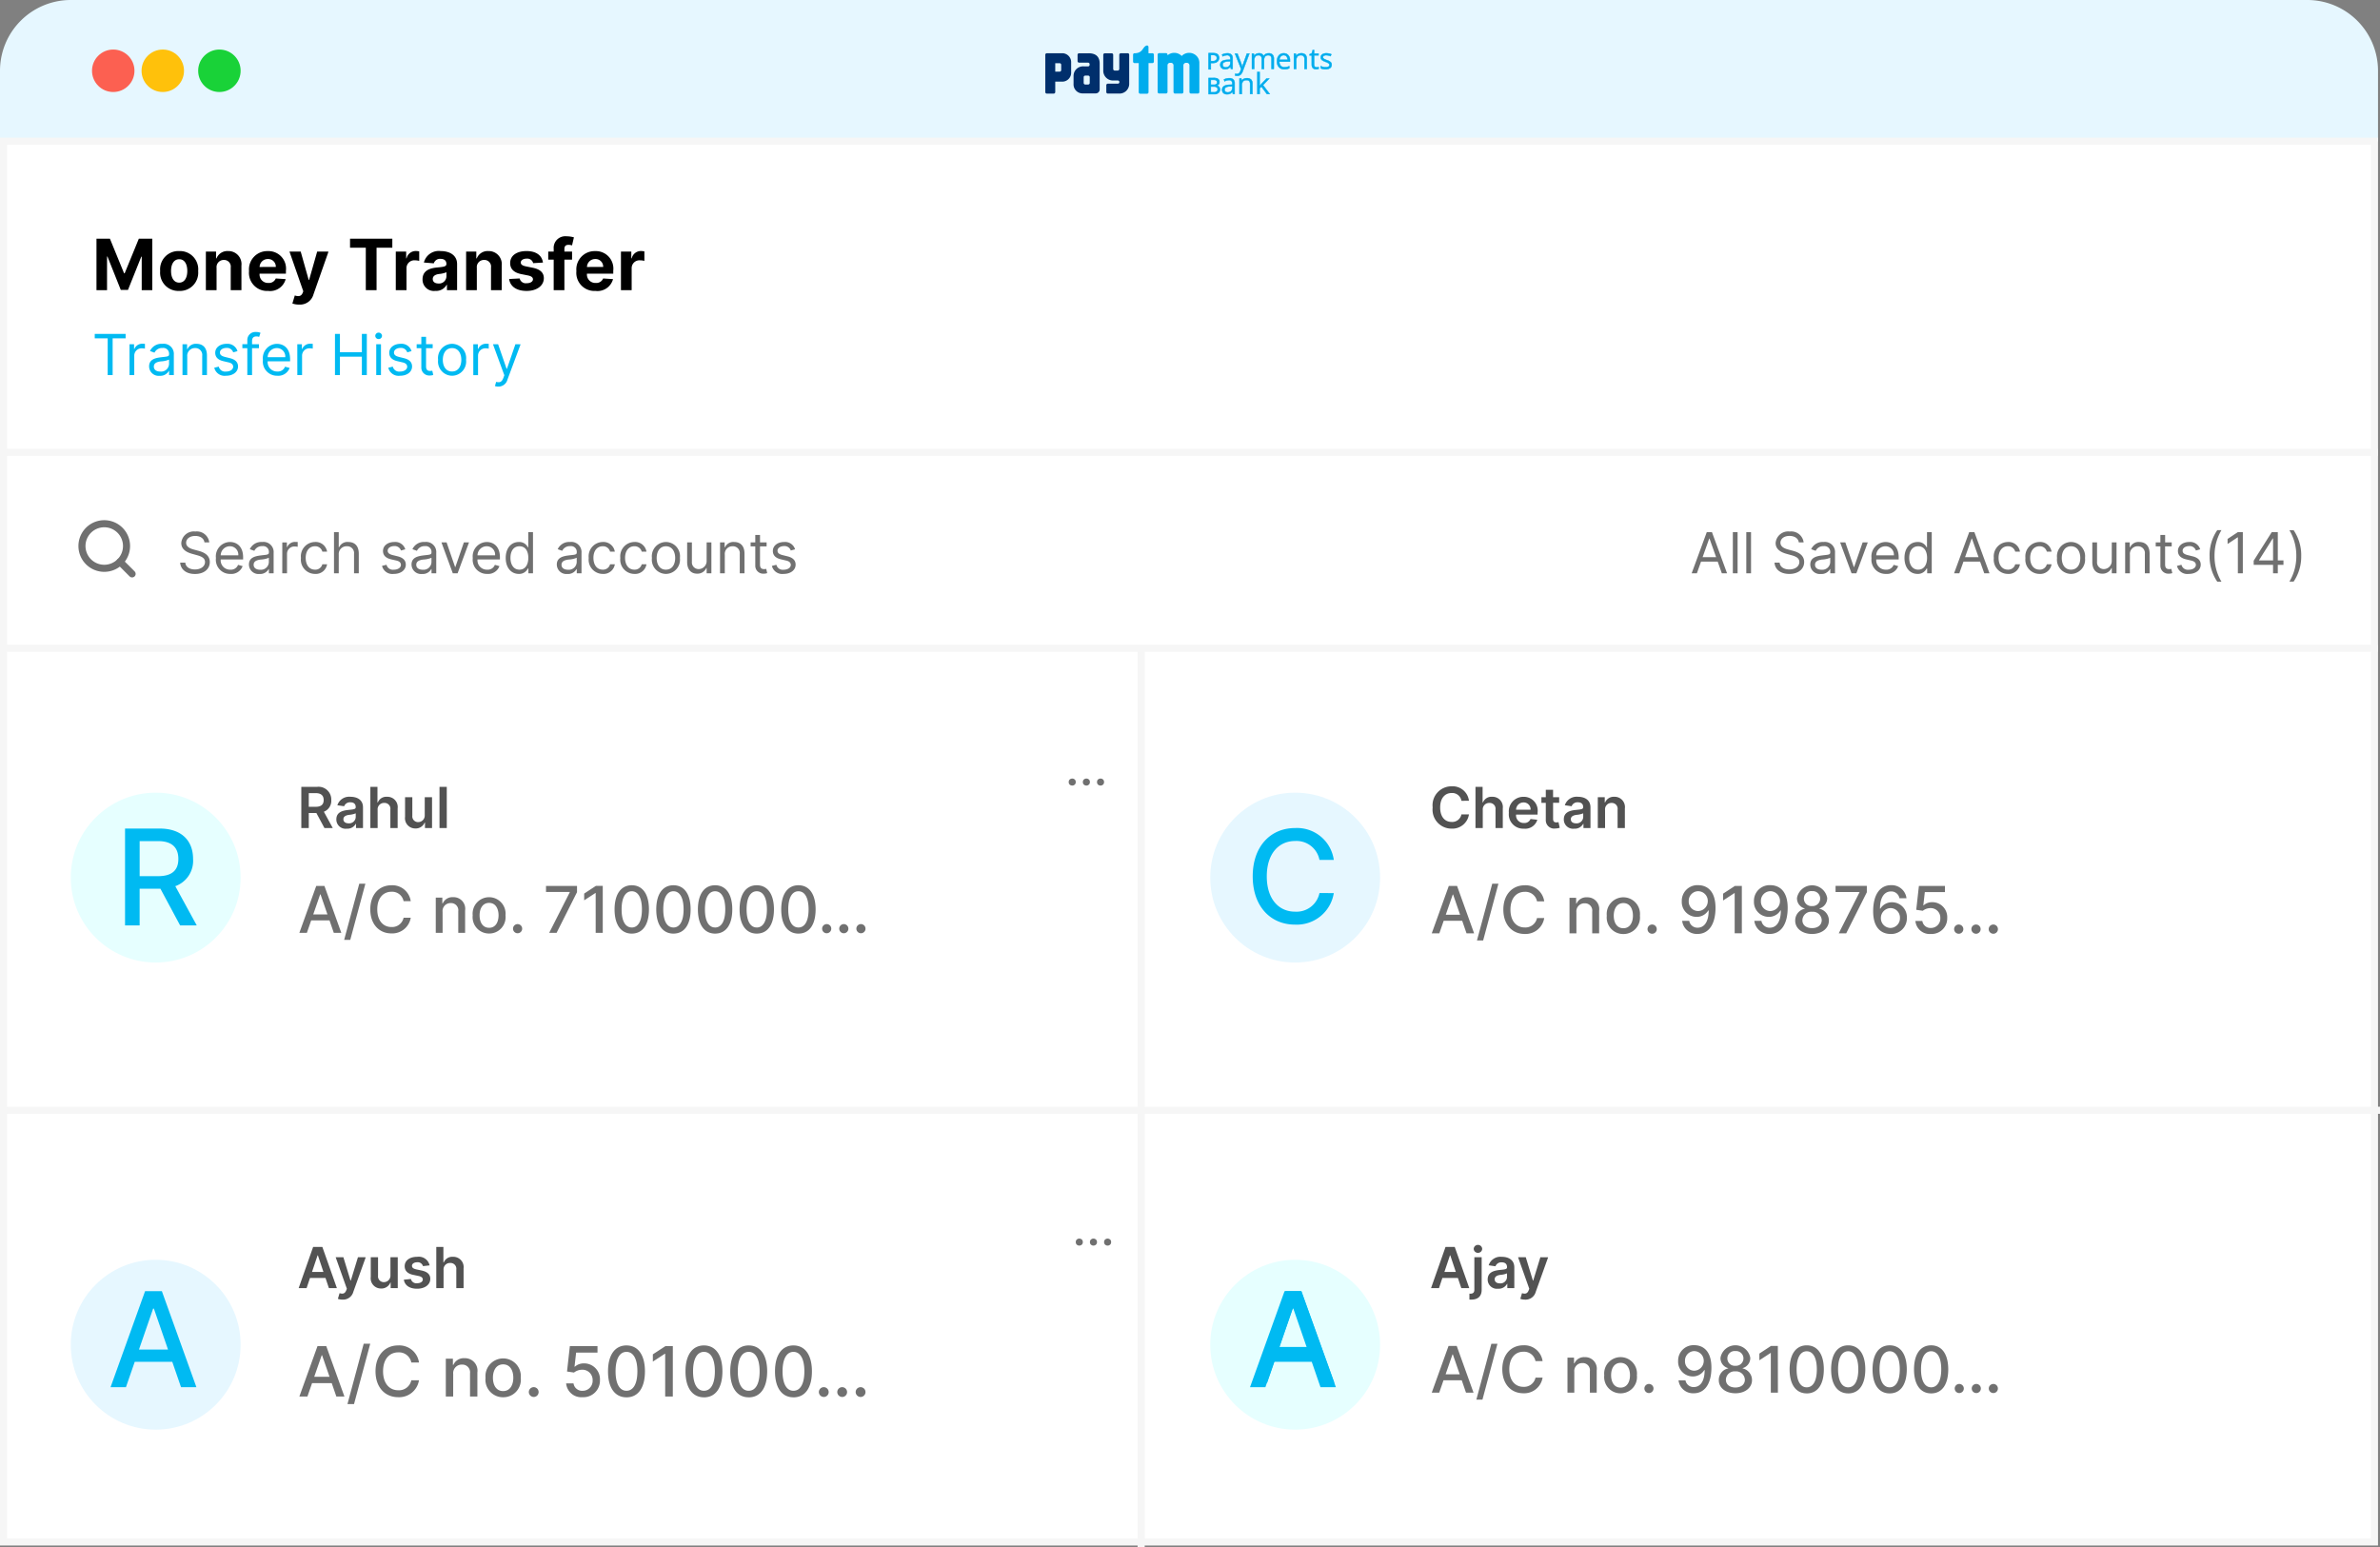 <svg xmlns="http://www.w3.org/2000/svg" width="336.28" height="218.594" viewBox="0 0 336.28 218.594">
  <rect x="0" y="0" width="336.28" height="218.594" fill="#808080" stroke="none"/>
  <g id="Money_transfer" data-name="Money transfer" transform="translate(-16 -1060)">
    <path id="Rectangle_17782" data-name="Rectangle 17782" d="M10,0H326a10,10,0,0,1,10,10V20a0,0,0,0,1,0,0H0a0,0,0,0,1,0,0V10A10,10,0,0,1,10,0Z" transform="translate(16 1060)" fill="#e6f7ff"/>
    <g id="Group_35266" data-name="Group 35266" transform="translate(28.709 1067.455)">
      <circle id="Ellipse_1511" data-name="Ellipse 1511" cx="3" cy="3" r="3" transform="translate(0.291 -0.455)" fill="#fc6051"/>
      <circle id="Ellipse_1512" data-name="Ellipse 1512" cx="3" cy="3" r="3" transform="translate(7.291 -0.455)" fill="#ffc10b"/>
      <circle id="Ellipse_1513" data-name="Ellipse 1513" cx="3" cy="3" r="3" transform="translate(15.291 -0.455)" fill="#19d238"/>
    </g>
    <g id="Group_19485" data-name="Group 19485" transform="translate(163.696 1066.425)">
      <g id="Group_19484" data-name="Group 19484">
        <path id="Path_19336" data-name="Path 19336" d="M-1419.839-4736.517a1.452,1.452,0,0,0-1.37-.971h-.013a1.444,1.444,0,0,0-1.046.445,1.446,1.446,0,0,0-1.046-.445h-.013a1.442,1.442,0,0,0-.946.351v-.111a.214.214,0,0,0-.213-.2h-.97a.215.215,0,0,0-.215.215v5.271a.214.214,0,0,0,.214.215h.971a.213.213,0,0,0,.212-.186v-3.783a.277.277,0,0,1,0-.038.351.351,0,0,1,.335-.324h.18a.366.366,0,0,1,.2.079.36.36,0,0,1,.132.284l0,3.765a.217.217,0,0,0,.215.216h.97a.215.215,0,0,0,.213-.2v-3.78a.356.356,0,0,1,.158-.3.4.4,0,0,1,.18-.061h.18a.357.357,0,0,1,.336.364l0,3.759a.215.215,0,0,0,.215.216h.97a.215.215,0,0,0,.214-.216V-4736a1.37,1.37,0,0,0-.073-.514" transform="translate(1441.541 4738.53)" fill="#00aced"/>
        <path id="Path_19337" data-name="Path 19337" d="M-1434.631-4739.9h-.555v-.9a.2.2,0,0,0-.2-.2h0a.2.2,0,0,0-.038,0c-.616.169-.492,1.021-1.615,1.095h-.109a.22.22,0,0,0-.047,0h0a.215.215,0,0,0-.168.209v.97a.215.215,0,0,0,.214.216h.586v4.114a.213.213,0,0,0,.212.213h.96a.212.212,0,0,0,.212-.212h0v-4.114h.544a.215.215,0,0,0,.214-.216h0v-.97a.215.215,0,0,0-.214-.215h0" transform="translate(1449.763 4741.001)" fill="#00aced"/>
        <path id="Path_19338" data-name="Path 19338" d="M-1448.12-4737.3h-.971a.215.215,0,0,0-.215.214v2.007a.227.227,0,0,1-.227.224h-.407a.228.228,0,0,1-.228-.227h0l0-2a.214.214,0,0,0-.214-.214h-.971a.214.214,0,0,0-.215.214h0v2.2a1.376,1.376,0,0,0,1.32,1.431,1.056,1.056,0,0,0,.111,0s.627,0,.647,0a.226.226,0,0,1,.2.224.226.226,0,0,1-.2.224.062.062,0,0,0-.016,0l-1.419,0a.215.215,0,0,0-.215.215v.971a.215.215,0,0,0,.215.214h1.587a1.376,1.376,0,0,0,1.431-1.319,1.058,1.058,0,0,0,0-.111v-4.059a.214.214,0,0,0-.214-.215" transform="translate(1459.759 4738.4)" fill="#002f6c"/>
        <path id="Path_19339" data-name="Path 19339" d="M-1476.847-4737.3h-2.121a.21.21,0,0,0-.21.21v5.273a.21.21,0,0,0,.2.216h.989a.216.216,0,0,0,.215-.215h0l0-1.475h.928a1.259,1.259,0,0,0,1.319-1.2q0-.063,0-.123v-1.37a1.262,1.262,0,0,0-1.2-1.32q-.06,0-.12,0m-.085,1.778v.6a.228.228,0,0,1-.227.228h-.615v-1.2h.615a.227.227,0,0,1,.227.228h0Z" transform="translate(1479.178 4738.401)" fill="#002f6c"/>
        <path id="Path_19340" data-name="Path 19340" d="M-1463.6-4737.28h-1.346a.208.208,0,0,0-.216.2v.378a.042.042,0,0,0,0,.006v.526a.221.221,0,0,0,.228.213h1.282a.222.222,0,0,1,.193.2v.126a.215.215,0,0,1-.188.2h-.634a1.347,1.347,0,0,0-1.447,1.349v1.129a1.271,1.271,0,0,0,1.2,1.341,1.144,1.144,0,0,0,.158,0h1.76a.554.554,0,0,0,.572-.533v-3.682c0-.894-.461-1.456-1.561-1.456m.155,4.05v.152a.173.173,0,0,1,0,.036.184.184,0,0,1-.009.031.227.227,0,0,1-.216.146h-.4a.221.221,0,0,1-.229-.213v-.831a.222.222,0,0,1,.229-.213h.4a.222.222,0,0,1,.229.214Z" transform="translate(1469.719 4738.384)" fill="#002f6c"/>
      </g>
      <path id="Path_19341" data-name="Path 19341" d="M-1399.875-4736.656a.626.626,0,0,1-.233.524,1.055,1.055,0,0,1-.666.184h-.265v.884h-.26v-2.246h.582q.842,0,.842.654m-1.163.485h.235a.888.888,0,0,0,.5-.113.414.414,0,0,0,.155-.36.388.388,0,0,0-.146-.333.762.762,0,0,0-.455-.108h-.292Z" transform="translate(1424.398 4738.405)" fill="#00aced"/>
      <path id="Path_19342" data-name="Path 19342" d="M-1401.119-4735.143h-.376v-2.361h.64c.6,0,.9.24.9.712a.687.687,0,0,1-.255.57,1.112,1.112,0,0,1-.7.2h-.207Zm-.262-.116h.147v-.883h.322a1,1,0,0,0,.63-.171.57.57,0,0,0,.211-.479c0-.4-.256-.6-.784-.6h-.525Zm.44-.991h-.292v-1.028h.349a.809.809,0,0,1,.489.121.441.441,0,0,1,.169.378.472.472,0,0,1-.18.407.927.927,0,0,1-.536.122m-.177-.114h.177a.833.833,0,0,0,.469-.1.355.355,0,0,0,.132-.313.333.333,0,0,0-.123-.287.716.716,0,0,0-.419-.1h-.235Z" transform="translate(1424.536 4738.542)" fill="#00aced"/>
      <path id="Path_19343" data-name="Path 19343" d="M-1394.34-4735.063l-.066-.31h-.016a.916.916,0,0,1-.324.276.981.981,0,0,1-.4.072.726.726,0,0,1-.506-.167.607.607,0,0,1-.184-.475q0-.658,1.053-.689l.369-.012v-.135a.55.55,0,0,0-.11-.378.454.454,0,0,0-.352-.121,1.421,1.421,0,0,0-.615.167l-.1-.252a1.645,1.645,0,0,1,.352-.137,1.568,1.568,0,0,1,.384-.049.829.829,0,0,1,.576.172.719.719,0,0,1,.188.554v1.484Zm-.744-.232a.669.669,0,0,0,.483-.169.623.623,0,0,0,.176-.472v-.2l-.329.014a1.191,1.191,0,0,0-.566.122.366.366,0,0,0-.174.336.341.341,0,0,0,.108.272.45.45,0,0,0,.3.093" transform="translate(1420.559 4738.381)" fill="#00aced"/>
      <path id="Path_19344" data-name="Path 19344" d="M-1395.217-4735.069a.763.763,0,0,1-.526-.173.638.638,0,0,1-.193-.5c0-.456.364-.7,1.081-.719l.341-.011v-.107a.525.525,0,0,0-.1-.359.424.424,0,0,0-.331-.113,1.409,1.409,0,0,0-.6.163l-.028.013-.123-.3.023-.013a1.688,1.688,0,0,1,.36-.14,1.6,1.6,0,0,1,.391-.05.85.85,0,0,1,.6.18.744.744,0,0,1,.2.574v1.512h-.3l-.06-.289a.912.912,0,0,1-.31.253.994.994,0,0,1-.415.075m.27-2.034a.483.483,0,0,1,.373.131.58.58,0,0,1,.118.4v.163l-.4.012c-.69.021-1.025.238-1.025.662a.583.583,0,0,0,.174.454.7.7,0,0,0,.488.158.96.96,0,0,0,.392-.069.9.9,0,0,0,.313-.269l.009-.011h.053l.065.309h.192v-1.454a.7.7,0,0,0-.178-.532.8.8,0,0,0-.557-.165,1.535,1.535,0,0,0-.377.048,1.611,1.611,0,0,0-.323.123l.08.2a1.447,1.447,0,0,1,.6-.155m-.2,1.763a.479.479,0,0,1-.321-.1.369.369,0,0,1-.119-.293.4.4,0,0,1,.188-.359,1.216,1.216,0,0,1,.579-.126l.36-.016v.227a.651.651,0,0,1-.184.492.7.7,0,0,1-.5.177m.63-.836-.3.014a1.166,1.166,0,0,0-.553.117.34.34,0,0,0-.16.312.313.313,0,0,0,.1.25.424.424,0,0,0,.284.085.639.639,0,0,0,.463-.161.6.6,0,0,0,.167-.451Z" transform="translate(1420.627 4738.455)" fill="#00aced"/>
      <path id="Path_19345" data-name="Path 19345" d="M-1388.834-4737.147h.353l.476,1.239a4.708,4.708,0,0,1,.194.612h.016q.025-.1.108-.346t.538-1.506h.353l-.934,2.475a1.24,1.24,0,0,1-.325.521.687.687,0,0,1-.455.153,1.388,1.388,0,0,1-.3-.033v-.264a1.209,1.209,0,0,0,.244.024.5.5,0,0,0,.484-.382l.12-.309Z" transform="translate(1415.63 4738.292)" fill="#00aced"/>
      <path id="Path_19346" data-name="Path 19346" d="M-1388.612-4734.04a1.391,1.391,0,0,1-.3-.035l-.022,0v-.322l.036.007a1.107,1.107,0,0,0,.237.023.474.474,0,0,0,.457-.363l.116-.3-.888-2.215h.416l.483,1.258c.084.23.144.411.177.539.02-.067.049-.157.087-.27.054-.164.236-.67.538-1.507l.007-.02h.415l-.014.038-.934,2.477a1.265,1.265,0,0,1-.333.532.718.718,0,0,1-.473.16m-.269-.084a1.5,1.5,0,0,0,.269.028.667.667,0,0,0,.436-.147,1.218,1.218,0,0,0,.317-.509l.919-2.437h-.291c-.3.826-.478,1.327-.532,1.487s-.09.278-.107.344l-.006.021h-.062l0-.022a4.689,4.689,0,0,0-.193-.609l-.469-1.221h-.291l.865,2.157-.125.32a.531.531,0,0,1-.51.4,1.319,1.319,0,0,1-.215-.018Z" transform="translate(1415.733 4738.361)" fill="#00aced"/>
      <path id="Path_19347" data-name="Path 19347" d="M-1378-4735.074v-1.413a.584.584,0,0,0-.111-.39.428.428,0,0,0-.345-.13.556.556,0,0,0-.454.176.836.836,0,0,0-.146.544v1.213h-.33v-1.413a.589.589,0,0,0-.111-.39.432.432,0,0,0-.347-.13.535.535,0,0,0-.453.186,1,1,0,0,0-.144.608v1.14h-.329v-2.174h.267l.054.3h.015a.649.649,0,0,1,.264-.248.813.813,0,0,1,.379-.09.645.645,0,0,1,.667.37h.015a.694.694,0,0,1,.282-.27.868.868,0,0,1,.421-.1.736.736,0,0,1,.552.19.846.846,0,0,1,.184.605v1.419Z" transform="translate(1409.958 4738.391)" fill="#00aced"/>
      <path id="Path_19348" data-name="Path 19348" d="M-1377.709-4735.117h-.387v-1.442a.557.557,0,0,0-.1-.371.4.4,0,0,0-.323-.12.527.527,0,0,0-.432.167.809.809,0,0,0-.14.524v1.243h-.387v-1.442a.564.564,0,0,0-.1-.372.407.407,0,0,0-.326-.12.51.51,0,0,0-.43.175.977.977,0,0,0-.138.589v1.169h-.386v-2.231h.32l.048.269a.68.68,0,0,1,.247-.216.832.832,0,0,1,.393-.093.683.683,0,0,1,.677.352.729.729,0,0,1,.275-.249.893.893,0,0,1,.434-.1.762.762,0,0,1,.572.2.879.879,0,0,1,.192.626Zm-.33-.058h.271v-1.388a.826.826,0,0,0-.175-.586.716.716,0,0,0-.531-.18.85.85,0,0,0-.407.1.666.666,0,0,0-.27.259l-.008.015h-.052l-.007-.018a.614.614,0,0,0-.639-.351.775.775,0,0,0-.366.085.622.622,0,0,0-.252.237l-.008.014h-.056l-.053-.3h-.215v2.116h.271v-1.111a1.038,1.038,0,0,1,.149-.625.57.57,0,0,1,.476-.2.457.457,0,0,1,.369.141.617.617,0,0,1,.118.408v1.386h.271v-1.186a.869.869,0,0,1,.154-.562.59.59,0,0,1,.476-.187.46.46,0,0,1,.367.141.614.614,0,0,1,.118.408Z" transform="translate(1410.026 4738.462)" fill="#00aced"/>
      <path id="Path_19349" data-name="Path 19349" d="M-1367.79-4735.028a1,1,0,0,1-.76-.294,1.139,1.139,0,0,1-.278-.815,1.258,1.258,0,0,1,.259-.835.856.856,0,0,1,.7-.309.818.818,0,0,1,.647.269,1.029,1.029,0,0,1,.238.708v.208h-1.5a.859.859,0,0,0,.193.581.672.672,0,0,0,.517.2,1.768,1.768,0,0,0,.694-.146v.293a1.816,1.816,0,0,1-.33.109,1.9,1.9,0,0,1-.376.033m-.09-1.979a.535.535,0,0,0-.417.171.787.787,0,0,0-.183.472h1.136a.728.728,0,0,0-.14-.478.488.488,0,0,0-.4-.165" transform="translate(1401.559 4738.386)" fill="#00aced"/>
      <path id="Path_19350" data-name="Path 19350" d="M-1367.862-4735.07a1.03,1.03,0,0,1-.78-.3,1.169,1.169,0,0,1-.288-.835,1.3,1.3,0,0,1,.266-.854.892.892,0,0,1,.718-.32.852.852,0,0,1,.667.278,1.06,1.06,0,0,1,.245.729v.237h-1.5a.81.81,0,0,0,.185.532.639.639,0,0,0,.495.189,1.721,1.721,0,0,0,.683-.144l.04-.017v.355l-.017.008a1.805,1.805,0,0,1-.336.109,1.929,1.929,0,0,1-.382.034m-.085-2.254a.837.837,0,0,0-.673.3,1.234,1.234,0,0,0-.252.817,1.111,1.111,0,0,0,.271.795.975.975,0,0,0,.739.284,1.818,1.818,0,0,0,.371-.032,1.659,1.659,0,0,0,.307-.1v-.231a1.76,1.76,0,0,1-.666.133.7.7,0,0,1-.538-.208.893.893,0,0,1-.2-.6v-.029h1.5v-.18a1.008,1.008,0,0,0-.231-.69.793.793,0,0,0-.625-.259m.56.918h-1.2l0-.03a.812.812,0,0,1,.191-.489.569.569,0,0,1,.44-.18.522.522,0,0,1,.419.176.754.754,0,0,1,.146.5Zm-1.134-.057h1.076a.682.682,0,0,0-.132-.43.461.461,0,0,0-.375-.156.511.511,0,0,0-.4.162.743.743,0,0,0-.173.424" transform="translate(1401.632 4738.455)" fill="#00aced"/>
      <path id="Path_19351" data-name="Path 19351" d="M-1359.25-4735.073v-1.405a.567.567,0,0,0-.12-.4.5.5,0,0,0-.38-.132.627.627,0,0,0-.5.186.931.931,0,0,0-.16.608v1.14h-.329v-2.174h.268l.054.3h.016a.658.658,0,0,1,.283-.248.892.892,0,0,1,.407-.089.829.829,0,0,1,.59.188.81.81,0,0,1,.2.607v1.419Z" transform="translate(1395.868 4738.39)" fill="#00aced"/>
      <path id="Path_19352" data-name="Path 19352" d="M-1358.958-4735.113h-.387v-1.435a.543.543,0,0,0-.114-.377.471.471,0,0,0-.357-.122.6.6,0,0,0-.478.174.91.91,0,0,0-.151.59v1.17h-.387v-2.232h.32l.048.271a.706.706,0,0,1,.268-.218.962.962,0,0,1,.419-.092.863.863,0,0,1,.611.2.835.835,0,0,1,.208.627Zm-.329-.058h.272v-1.389a.78.78,0,0,0-.19-.585.8.8,0,0,0-.571-.183.924.924,0,0,0-.394.085.655.655,0,0,0-.271.239l-.009.014h-.056l-.053-.3h-.215v2.116h.272v-1.112a.961.961,0,0,1,.165-.627.657.657,0,0,1,.522-.194.521.521,0,0,1,.4.14.593.593,0,0,1,.129.416Z" transform="translate(1395.934 4738.459)" fill="#00aced"/>
      <path id="Path_19353" data-name="Path 19353" d="M-1352.311-4736.4a1.145,1.145,0,0,0,.169-.012c.044-.007.087-.016.129-.026v.251a.6.6,0,0,1-.159.043,1.259,1.259,0,0,1-.187.018c-.421,0-.631-.223-.631-.665v-1.293h-.312v-.158l.312-.138.138-.463h.192v.5h.63v.256h-.63v1.28a.437.437,0,0,0,.093.3.324.324,0,0,0,.256.1" transform="translate(1390.636 4739.484)" fill="#00aced"/>
      <path id="Path_19354" data-name="Path 19354" d="M-1352.425-4736.168c-.438,0-.659-.233-.659-.693v-1.265h-.311v-.207l.316-.14.14-.471h.241v.5h.631v.313h-.631v1.251a.413.413,0,0,0,.086.282.3.3,0,0,0,.235.1.97.97,0,0,0,.164-.014.9.9,0,0,0,.125-.026l.037-.009v.308l-.016.008a.657.657,0,0,1-.166.046,1.263,1.263,0,0,1-.192.017m-.913-2.016h.311v1.323c0,.428.2.635.6.635a1.146,1.146,0,0,0,.183-.016.729.729,0,0,0,.134-.033v-.2l-.1.018a1.131,1.131,0,0,1-.173.013.352.352,0,0,1-.277-.114.467.467,0,0,1-.1-.32v-1.309h.631v-.2h-.631v-.5h-.14l-.136.456-.307.135Z" transform="translate(1390.703 4739.554)" fill="#00aced"/>
      <path id="Path_19355" data-name="Path 19355" d="M-1346.422-4735.663a.541.541,0,0,1-.226.467,1.054,1.054,0,0,1-.635.166,1.386,1.386,0,0,1-.674-.137v-.306a1.683,1.683,0,0,0,.336.125,1.407,1.407,0,0,0,.346.045.791.791,0,0,0,.4-.082.274.274,0,0,0,.14-.252.273.273,0,0,0-.11-.217,1.744,1.744,0,0,0-.429-.213,2.286,2.286,0,0,1-.431-.2.581.581,0,0,1-.19-.192.488.488,0,0,1-.063-.256.491.491,0,0,1,.216-.419,1.015,1.015,0,0,1,.594-.153,1.741,1.741,0,0,1,.686.143l-.116.268a1.606,1.606,0,0,0-.594-.135.676.676,0,0,0-.353.074.227.227,0,0,0-.119.2.245.245,0,0,0,.045.149.439.439,0,0,0,.144.117,3.147,3.147,0,0,0,.381.161,1.44,1.44,0,0,1,.523.285.5.5,0,0,1,.135.358" transform="translate(1386.882 4738.387)" fill="#00aced"/>
      <path id="Path_19356" data-name="Path 19356" d="M-1347.351-4735.066a1.412,1.412,0,0,1-.688-.141l-.015-.009v-.369l.043.021a1.6,1.6,0,0,0,.33.123,1.37,1.37,0,0,0,.339.045.757.757,0,0,0,.381-.078.245.245,0,0,0,.125-.227.239.239,0,0,0-.1-.194,1.624,1.624,0,0,0-.42-.209,2.318,2.318,0,0,1-.437-.2.616.616,0,0,1-.2-.2.52.52,0,0,1-.066-.271.516.516,0,0,1,.228-.442,1.043,1.043,0,0,1,.609-.159,1.761,1.761,0,0,1,.7.145l.027.012-.14.319-.026-.011a1.556,1.556,0,0,0-.582-.132.646.646,0,0,0-.337.07.2.2,0,0,0-.105.177.227.227,0,0,0,.038.133.441.441,0,0,0,.135.108,3.334,3.334,0,0,0,.377.16,1.437,1.437,0,0,1,.534.29.532.532,0,0,1,.143.38.575.575,0,0,1-.238.491,1.1,1.1,0,0,1-.652.17m-.645-.183a1.386,1.386,0,0,0,.645.126,1.044,1.044,0,0,0,.618-.161.514.514,0,0,0,.215-.445.472.472,0,0,0-.129-.339,1.377,1.377,0,0,0-.511-.276,3.339,3.339,0,0,1-.385-.164.464.464,0,0,1-.152-.125.271.271,0,0,1-.05-.166.257.257,0,0,1,.133-.228.71.71,0,0,1,.367-.076,1.562,1.562,0,0,1,.578.126l.094-.215a1.7,1.7,0,0,0-.648-.129.983.983,0,0,0-.576.148.456.456,0,0,0-.2.4.474.474,0,0,0,.058.242.567.567,0,0,0,.181.182,2.376,2.376,0,0,0,.426.2,1.7,1.7,0,0,1,.438.217.3.3,0,0,1,.12.24.3.3,0,0,1-.152.275.828.828,0,0,1-.412.087,1.44,1.44,0,0,1-.354-.046,1.712,1.712,0,0,1-.3-.107Z" transform="translate(1386.949 4738.452)" fill="#00aced"/>
      <path id="Path_19357" data-name="Path 19357" d="M-1401.3-4725.49h.633a1.193,1.193,0,0,1,.647.134.471.471,0,0,1,.2.422.487.487,0,0,1-.111.33.535.535,0,0,1-.324.168v.015q.511.089.511.539a.576.576,0,0,1-.2.469.861.861,0,0,1-.569.169h-.783Zm.26.961h.43a.7.7,0,0,0,.4-.086.337.337,0,0,0,.121-.293.3.3,0,0,0-.135-.272.847.847,0,0,0-.429-.083h-.384Zm0,.223v.838h.469a.667.667,0,0,0,.409-.1.387.387,0,0,0,.138-.33.35.35,0,0,0-.14-.307.748.748,0,0,0-.429-.1Z" transform="translate(1424.398 4730.094)" fill="#00aced"/>
      <path id="Path_19358" data-name="Path 19358" d="M-1400.652-4723.32h-.839v-2.358h.691a1.231,1.231,0,0,1,.678.143.53.53,0,0,1,.226.471.552.552,0,0,1-.125.367.52.52,0,0,1-.185.134.546.546,0,0,1,.385.549.637.637,0,0,1-.225.515.925.925,0,0,1-.605.182m-.725-.115h.725a.814.814,0,0,0,.532-.155.522.522,0,0,0,.183-.426c0-.27-.152-.427-.463-.479l-.049-.007v-.112l.047-.009a.486.486,0,0,0,.292-.15.43.43,0,0,0,.1-.292.413.413,0,0,0-.174-.374,1.142,1.142,0,0,0-.615-.124h-.576Zm.672-.107h-.526v-.954h.5a.793.793,0,0,1,.461.107.406.406,0,0,1,.165.355.445.445,0,0,1-.16.375.725.725,0,0,1-.443.116m-.411-.115h.411a.611.611,0,0,0,.374-.093.333.333,0,0,0,.115-.284.292.292,0,0,0-.116-.26.713.713,0,0,0-.395-.089h-.389Zm.372-.945h-.487v-.85h.442a.885.885,0,0,1,.459.091.351.351,0,0,1,.163.322.39.39,0,0,1-.146.34.735.735,0,0,1-.431.1m-.372-.116h.372a.643.643,0,0,0,.364-.076.277.277,0,0,0,.1-.245.242.242,0,0,0-.108-.225.8.8,0,0,0-.4-.075h-.327Z" transform="translate(1424.534 4730.227)" fill="#00aced"/>
      <path id="Path_19359" data-name="Path 19359" d="M-1393.428-4723.187l-.066-.312h-.017a.922.922,0,0,1-.328.278.983.983,0,0,1-.408.074.732.732,0,0,1-.512-.169.612.612,0,0,1-.186-.48q0-.665,1.064-.7l.373-.012v-.137a.558.558,0,0,0-.111-.382.46.46,0,0,0-.356-.123,1.447,1.447,0,0,0-.621.168l-.1-.254a1.6,1.6,0,0,1,.356-.139,1.581,1.581,0,0,1,.389-.049.827.827,0,0,1,.581.174.729.729,0,0,1,.19.559v1.5Zm-.752-.235a.679.679,0,0,0,.488-.17.63.63,0,0,0,.178-.478v-.2l-.333.015a1.209,1.209,0,0,0-.572.123.37.37,0,0,0-.175.34.343.343,0,0,0,.109.274.45.45,0,0,0,.306.095" transform="translate(1419.929 4730.043)" fill="#00aced"/>
      <path id="Path_19360" data-name="Path 19360" d="M-1394.313-4723.182a.768.768,0,0,1-.531-.177.643.643,0,0,1-.195-.5c0-.459.367-.7,1.093-.726l.344-.011v-.108a.54.54,0,0,0-.1-.363.433.433,0,0,0-.334-.113,1.432,1.432,0,0,0-.609.166l-.028.013-.123-.307.022-.013a1.612,1.612,0,0,1,.363-.14,1.584,1.584,0,0,1,.4-.051.863.863,0,0,1,.6.182.753.753,0,0,1,.2.579v1.529h-.3l-.062-.292a.926.926,0,0,1-.313.256,1.054,1.054,0,0,1-.42.076m.273-2.057a.484.484,0,0,1,.376.134.583.583,0,0,1,.12.4v.164l-.4.013c-.7.021-1.037.239-1.037.668a.585.585,0,0,0,.176.457.707.707,0,0,0,.493.16.973.973,0,0,0,.4-.07.887.887,0,0,0,.317-.271l.009-.011h.053l.067.313h.194v-1.471a.7.7,0,0,0-.18-.538.819.819,0,0,0-.563-.167,1.477,1.477,0,0,0-.381.05,1.526,1.526,0,0,0-.326.124l.081.2a1.458,1.458,0,0,1,.607-.157m-.207,1.781a.485.485,0,0,1-.325-.1.371.371,0,0,1-.118-.3.4.4,0,0,1,.188-.364,1.233,1.233,0,0,1,.587-.127l.362-.016v.229a.659.659,0,0,1-.186.5.7.7,0,0,1-.508.179m.637-.845-.3.013a1.192,1.192,0,0,0-.559.12.341.341,0,0,0-.162.315.315.315,0,0,0,.1.252.425.425,0,0,0,.287.088.651.651,0,0,0,.468-.162.609.609,0,0,0,.168-.456Z" transform="translate(1419.996 4730.107)" fill="#00aced"/>
      <path id="Path_19361" data-name="Path 19361" d="M-1385.186-4723.2v-1.421a.572.572,0,0,0-.122-.4.493.493,0,0,0-.383-.132.632.632,0,0,0-.505.186.943.943,0,0,0-.16.616v1.152h-.334v-2.2h.271l.054.3h.016a.672.672,0,0,1,.286-.251.927.927,0,0,1,.411-.089.835.835,0,0,1,.6.191.82.82,0,0,1,.2.613v1.433Z" transform="translate(1414.122 4730.054)" fill="#00aced"/>
      <path id="Path_19362" data-name="Path 19362" d="M-1384.893-4723.233h-.39v-1.449a.55.55,0,0,0-.114-.383.478.478,0,0,0-.362-.123.609.609,0,0,0-.484.177.924.924,0,0,0-.153.6v1.181h-.391v-2.254h.324l.049.274a.72.72,0,0,1,.271-.222.963.963,0,0,1,.424-.092.866.866,0,0,1,.618.2.848.848,0,0,1,.209.633Zm-.332-.058h.275v-1.4a.789.789,0,0,0-.191-.591.8.8,0,0,0-.578-.184.892.892,0,0,0-.4.086.642.642,0,0,0-.275.241l-.009.014h-.056l-.054-.3h-.218v2.14h.275v-1.124a.973.973,0,0,1,.167-.634.658.658,0,0,1,.527-.2.525.525,0,0,1,.4.142.6.6,0,0,1,.13.42Z" transform="translate(1414.191 4730.119)" fill="#00aced"/>
      <path id="Path_19363" data-name="Path 19363" d="M-1377.863-4726.4a3.838,3.838,0,0,1,.263-.32l.709-.751h.4l-.891.936.953,1.261h-.4l-.775-1.038-.251.215v.823h-.328v-3.119h.328v1.653c0,.074-.005.188-.015.34Z" transform="translate(1408.145 4732.136)" fill="#00aced"/>
      <path id="Path_19364" data-name="Path 19364" d="M-1376.445-4725.322h-.475l-.766-1.024-.217.188v.837h-.386v-3.177h.386v1.684c0,.061,0,.151-.011.268.056-.074.13-.163.224-.268l.719-.761h.474l-.919.967Zm-.446-.057h.33l-.931-1.234.859-.906h-.316l-.7.743c-.115.13-.2.238-.26.317l-.009.013h-.062l0-.031c.011-.151.016-.265.016-.338v-1.625h-.271v3.061h.274v-.806l.284-.246Z" transform="translate(1408.213 4732.207)" fill="#00aced"/>
    </g>
    <g id="Path_41925" data-name="Path 41925" transform="translate(16 1079.444)" fill="#fff">
      <path d="M 335.5 198.428 L 0.5 198.428 L 0.5 0.5 L 335.5 0.5 L 335.5 198.428 Z" stroke="none"/>
      <path d="M 1 1 L 1 197.928 L 335 197.928 L 335 1 L 1 1 M 0 0 L 336 0 L 336 198.928 L 0 198.928 L 0 0 Z" stroke="none" fill="#f6f6f6"/>
    </g>
    <path id="Path_41976" data-name="Path 41976" d="M.632-7.273V0H2.124V-4.751h.06L4.066-.036H5.082l1.882-4.7h.06V0H8.516V-7.273h-1.9l-2,4.886H4.531l-2-4.886ZM12.316.107A2.58,2.58,0,0,0,15-2.706a2.58,2.58,0,0,0-2.685-2.82,2.58,2.58,0,0,0-2.685,2.82A2.58,2.58,0,0,0,12.316.107Zm.007-1.172c-.763,0-1.154-.7-1.154-1.651s.391-1.655,1.154-1.655,1.14.7,1.14,1.655S13.072-1.065,12.323-1.065ZM17.6-3.153a1.006,1.006,0,0,1,1.033-1.115A.936.936,0,0,1,19.6-3.2V0h1.513V-3.473a1.84,1.84,0,0,0-1.882-2.053,1.648,1.648,0,0,0-1.641,1.033H17.53v-.962H16.088V0H17.6ZM24.892.107a2.273,2.273,0,0,0,2.472-1.669l-1.4-.092a1.027,1.027,0,0,1-1.048.632,1.186,1.186,0,0,1-1.236-1.314v0H27.4v-.415a2.476,2.476,0,0,0-2.564-2.77A2.583,2.583,0,0,0,22.186-2.7,2.556,2.556,0,0,0,24.892.107ZM23.681-3.278A1.152,1.152,0,0,1,24.856-4.4a1.075,1.075,0,0,1,1.115,1.119Zm5.583,5.312A1.964,1.964,0,0,0,31.295.589l2.12-6.037-1.6-.007-1.14,4.006h-.057L29.487-5.455H27.9L29.853.156l-.089.231c-.213.494-.579.529-1.112.362l-.341,1.133A2.7,2.7,0,0,0,29.264,2.035ZM36.459-6h2.227V0h1.52V-6h2.227V-7.273H36.459Zm6.464,6h1.513V-3.086a1.1,1.1,0,0,1,1.158-1.133,2.544,2.544,0,0,1,.639.082V-5.479a2.271,2.271,0,0,0-.476-.053,1.325,1.325,0,0,0-1.31,1.03H44.39v-.952H42.923Zm5.59.1a1.675,1.675,0,0,0,1.594-.859h.043V0h1.435V-3.679c0-1.3-1.1-1.847-2.315-1.847a2.172,2.172,0,0,0-2.376,1.619l1.4.114a.913.913,0,0,1,.969-.629c.515,0,.81.259.81.707v.021c0,.352-.373.4-1.321.49-1.08.1-2.049.462-2.049,1.68A1.6,1.6,0,0,0,48.513.1Zm.433-1.044c-.465,0-.8-.217-.8-.632s.352-.636.884-.71a3.638,3.638,0,0,0,1.051-.245v.579A1.047,1.047,0,0,1,48.946-.941Zm5.427-2.212a1.006,1.006,0,0,1,1.033-1.115A.936.936,0,0,1,56.376-3.2V0h1.513V-3.473a1.84,1.84,0,0,0-1.882-2.053,1.648,1.648,0,0,0-1.641,1.033H54.3v-.962H52.86V0h1.513ZM63.717-3.9c-.135-1-.945-1.626-2.322-1.626-1.4,0-2.315.646-2.312,1.7,0,.817.511,1.346,1.577,1.559l.945.188c.476.1.692.27.7.543-.007.323-.359.554-.888.554a.887.887,0,0,1-.991-.675l-1.488.078C59.079-.536,59.967.107,61.412.107c1.413,0,2.425-.721,2.429-1.8,0-.788-.518-1.261-1.577-1.477l-.987-.2c-.508-.11-.7-.284-.692-.547,0-.327.366-.54.835-.54a.852.852,0,0,1,.913.639Zm4.113-1.555H66.746V-5.82c0-.369.149-.586.593-.586a1.679,1.679,0,0,1,.487.078l.266-1.136a3.984,3.984,0,0,0-1.069-.149,1.638,1.638,0,0,0-1.79,1.765v.394h-.771v1.136h.771V0h1.513V-4.318h1.083ZM71.147.107a2.273,2.273,0,0,0,2.472-1.669l-1.4-.092a1.027,1.027,0,0,1-1.048.632,1.186,1.186,0,0,1-1.236-1.314v0H73.65v-.415a2.476,2.476,0,0,0-2.564-2.77A2.583,2.583,0,0,0,68.441-2.7,2.556,2.556,0,0,0,71.147.107ZM69.936-3.278A1.152,1.152,0,0,1,71.111-4.4a1.075,1.075,0,0,1,1.115,1.119ZM74.737,0H76.25V-3.086a1.1,1.1,0,0,1,1.158-1.133,2.544,2.544,0,0,1,.639.082V-5.479a2.27,2.27,0,0,0-.476-.053,1.325,1.325,0,0,0-1.31,1.03H76.2v-.952H74.737Z" transform="translate(29 1101)"/>
    <path id="Path_41975" data-name="Path 41975" d="M.386-5.193h1.83V0h.7V-5.193H4.75v-.625H.386ZM5.3,0h.67V-2.761a1.032,1.032,0,0,1,1.1-1.023,2.05,2.05,0,0,1,.409.045V-4.42c-.077-.006-.253-.011-.352-.011A1.187,1.187,0,0,0,5.989-3.7H5.943v-.659H5.3ZM9.557.1a1.371,1.371,0,0,0,1.3-.693h.034V0h.67V-2.875A1.434,1.434,0,0,0,9.943-4.42,1.772,1.772,0,0,0,8.193-3.4l.636.227A1.179,1.179,0,0,1,9.966-3.83a.811.811,0,0,1,.92.886v.023c0,.324-.33.3-1.125.4s-1.693.284-1.693,1.284A1.348,1.348,0,0,0,9.557.1Zm.1-.6c-.534,0-.92-.239-.92-.7,0-.511.466-.67.989-.739a3.445,3.445,0,0,0,1.159-.25v.614A1.12,1.12,0,0,1,9.659-.5Zm3.8-2.125a1.082,1.082,0,0,1,1.114-1.193.964.964,0,0,1,1,1.091V0h.67V-2.773c0-1.114-.594-1.648-1.477-1.648a1.288,1.288,0,0,0-1.273.739h-.057v-.682h-.648V0h.67Zm7.1-.761A1.471,1.471,0,0,0,19.011-4.42c-.92,0-1.6.523-1.6,1.261,0,.6.358,1.006,1.159,1.193l.727.17c.44.1.648.312.648.614,0,.375-.4.682-1.023.682a.921.921,0,0,1-1.011-.7l-.636.159A1.5,1.5,0,0,0,18.932.091c1.014,0,1.7-.554,1.7-1.307,0-.608-.381-.991-1.159-1.182l-.648-.159c-.517-.128-.75-.3-.75-.636,0-.375.4-.648.932-.648a.918.918,0,0,1,.943.625Zm3.034-.977h-.977v-.443c0-.432.182-.659.625-.659a1.033,1.033,0,0,1,.375.068l.193-.58a1.559,1.559,0,0,0-.636-.114,1.13,1.13,0,0,0-1.227,1.125v.6h-.7V-3.8h.7V0h.67V-3.8h.977ZM26.182.091a1.7,1.7,0,0,0,1.739-1.1l-.648-.182a1.068,1.068,0,0,1-1.091.682,1.322,1.322,0,0,1-1.361-1.443h3.168v-.284c0-1.625-.966-2.182-1.875-2.182a2.028,2.028,0,0,0-1.966,2.273A2,2,0,0,0,26.182.091ZM24.821-2.534a1.3,1.3,0,0,1,1.293-1.284,1.183,1.183,0,0,1,1.193,1.284ZM29.011,0h.67V-2.761a1.032,1.032,0,0,1,1.1-1.023,2.05,2.05,0,0,1,.409.045V-4.42c-.077-.006-.253-.011-.352-.011A1.187,1.187,0,0,0,29.7-3.7h-.045v-.659h-.648ZM34.33,0h.7V-2.6h3.1V0h.7V-5.818h-.7v2.591h-3.1V-5.818h-.7Zm5.83,0h.67V-4.364h-.67ZM40.5-5.091a.468.468,0,0,0,.477-.455A.468.468,0,0,0,40.5-6a.468.468,0,0,0-.477.455A.468.468,0,0,0,40.5-5.091Zm4.648,1.7A1.471,1.471,0,0,0,43.6-4.42c-.92,0-1.6.523-1.6,1.261,0,.6.358,1.006,1.159,1.193l.727.17c.44.1.648.312.648.614,0,.375-.4.682-1.023.682A.921.921,0,0,1,42.5-1.2l-.636.159A1.5,1.5,0,0,0,43.523.091c1.014,0,1.7-.554,1.7-1.307,0-.608-.381-.991-1.159-1.182l-.648-.159c-.517-.128-.75-.3-.75-.636,0-.375.4-.648.932-.648a.918.918,0,0,1,.943.625Zm2.989-.977H47.2V-5.409h-.67v1.045h-.659V-3.8h.659v2.727A1.116,1.116,0,0,0,47.716.057a1.4,1.4,0,0,0,.5-.08l-.136-.6a1.294,1.294,0,0,1-.3.034c-.3,0-.58-.091-.58-.659V-3.8h.932ZM50.875.091a2.01,2.01,0,0,0,1.977-2.25A2.014,2.014,0,0,0,50.875-4.42,2.014,2.014,0,0,0,48.9-2.159,2.01,2.01,0,0,0,50.875.091Zm0-.6c-.9,0-1.307-.773-1.307-1.648s.409-1.659,1.307-1.659,1.307.784,1.307,1.659S51.773-.511,50.875-.511Zm3,.511h.67V-2.761a1.032,1.032,0,0,1,1.1-1.023,2.05,2.05,0,0,1,.409.045V-4.42c-.077-.006-.253-.011-.352-.011a1.187,1.187,0,0,0-1.136.727h-.045v-.659h-.648ZM57.42,1.625A1.311,1.311,0,0,0,58.7.636l1.858-4.989-.733-.011-1.2,3.477H58.58l-1.2-3.477h-.727L58.261.023l-.125.341c-.239.653-.545.716-1.034.591l-.17.591A1.319,1.319,0,0,0,57.42,1.625Z" transform="translate(29 1113)" fill="#00baf2"/>
    <path id="Path_41974" data-name="Path 41974" d="M3.886-4.364h.682A1.764,1.764,0,0,0,2.6-5.9,1.773,1.773,0,0,0,.614-4.273c0,.784.568,1.25,1.477,1.511l.716.2c.614.17,1.159.386,1.159.966,0,.636-.614,1.057-1.42,1.057-.693,0-1.307-.307-1.364-.966H.455C.523-.545,1.3.1,2.545.1c1.341,0,2.1-.739,2.1-1.682,0-1.091-1.034-1.443-1.636-1.6L2.42-3.341C1.989-3.455,1.3-3.682,1.3-4.307c0-.557.511-.966,1.284-.966C3.284-5.273,3.818-4.937,3.886-4.364ZM7.545.091a1.7,1.7,0,0,0,1.739-1.1l-.648-.182a1.068,1.068,0,0,1-1.091.682A1.322,1.322,0,0,1,6.185-1.955H9.352v-.284c0-1.625-.966-2.182-1.875-2.182A2.028,2.028,0,0,0,5.511-2.148,2,2,0,0,0,7.545.091ZM6.185-2.534A1.3,1.3,0,0,1,7.477-3.818,1.183,1.183,0,0,1,8.67-2.534ZM11.659.1a1.371,1.371,0,0,0,1.3-.693h.034V0h.67V-2.875A1.434,1.434,0,0,0,12.045-4.42,1.772,1.772,0,0,0,10.3-3.4l.636.227a1.179,1.179,0,0,1,1.136-.659.811.811,0,0,1,.92.886v.023c0,.324-.33.3-1.125.4s-1.693.284-1.693,1.284A1.348,1.348,0,0,0,11.659.1Zm.1-.6c-.534,0-.92-.239-.92-.7,0-.511.466-.67.989-.739a3.445,3.445,0,0,0,1.159-.25v.614A1.12,1.12,0,0,1,11.761-.5Zm3.125.5h.67V-2.761a1.032,1.032,0,0,1,1.1-1.023,2.05,2.05,0,0,1,.409.045V-4.42c-.077-.006-.253-.011-.352-.011A1.187,1.187,0,0,0,15.58-3.7h-.045v-.659h-.648ZM19.5.091a1.619,1.619,0,0,0,1.716-1.364h-.67A1.015,1.015,0,0,1,19.5-.511c-.8,0-1.307-.659-1.307-1.67,0-.989.523-1.636,1.307-1.636a1.023,1.023,0,0,1,1.045.761h.67A1.626,1.626,0,0,0,19.489-4.42a2.024,2.024,0,0,0-1.966,2.261A2.008,2.008,0,0,0,19.5.091Zm3.364-2.716a1.1,1.1,0,0,1,1.148-1.193.964.964,0,0,1,1.011,1.091V0h.67V-2.773c0-1.122-.6-1.648-1.489-1.648a1.266,1.266,0,0,0-1.284.739h-.057V-5.818h-.67V0h.67Zm9.4-.761A1.471,1.471,0,0,0,30.716-4.42c-.92,0-1.6.523-1.6,1.261,0,.6.358,1.006,1.159,1.193L31-1.8c.44.1.648.312.648.614,0,.375-.4.682-1.023.682a.921.921,0,0,1-1.011-.7l-.636.159A1.5,1.5,0,0,0,30.636.091c1.014,0,1.7-.554,1.7-1.307,0-.608-.381-.991-1.159-1.182l-.648-.159c-.517-.128-.75-.3-.75-.636,0-.375.4-.648.932-.648a.918.918,0,0,1,.943.625ZM34.636.1a1.371,1.371,0,0,0,1.3-.693h.034V0h.67V-2.875A1.434,1.434,0,0,0,35.023-4.42,1.772,1.772,0,0,0,33.273-3.4l.636.227a1.179,1.179,0,0,1,1.136-.659.811.811,0,0,1,.92.886v.023c0,.324-.33.3-1.125.4s-1.693.284-1.693,1.284A1.348,1.348,0,0,0,34.636.1Zm.1-.6c-.534,0-.92-.239-.92-.7,0-.511.466-.67.989-.739a3.445,3.445,0,0,0,1.159-.25v.614A1.12,1.12,0,0,1,34.739-.5Zm6.534-3.864h-.727l-1.2,3.477H39.3l-1.2-3.477h-.727L38.977,0h.682ZM43.83.091a1.7,1.7,0,0,0,1.739-1.1l-.648-.182a1.068,1.068,0,0,1-1.091.682,1.322,1.322,0,0,1-1.361-1.443h3.168v-.284c0-1.625-.966-2.182-1.875-2.182A2.027,2.027,0,0,0,41.8-2.148,2,2,0,0,0,43.83.091ZM42.469-2.534a1.3,1.3,0,0,1,1.293-1.284,1.183,1.183,0,0,1,1.193,1.284ZM48.307.091A1.35,1.35,0,0,0,49.58-.67h.08V0h.648V-5.818h-.67V-3.67H49.58a1.328,1.328,0,0,0-1.261-.75c-1.1,0-1.864.875-1.864,2.25S47.216.091,48.307.091Zm.091-.6c-.841,0-1.273-.739-1.273-1.67s.42-1.636,1.273-1.636c.818,0,1.25.659,1.25,1.636S49.2-.511,48.4-.511ZM55.159.1a1.371,1.371,0,0,0,1.3-.693h.034V0h.67V-2.875A1.434,1.434,0,0,0,55.545-4.42,1.772,1.772,0,0,0,53.8-3.4l.636.227a1.179,1.179,0,0,1,1.136-.659.811.811,0,0,1,.92.886v.023c0,.324-.33.3-1.125.4s-1.693.284-1.693,1.284A1.348,1.348,0,0,0,55.159.1Zm.1-.6c-.534,0-.92-.239-.92-.7,0-.511.466-.67.989-.739a3.445,3.445,0,0,0,1.159-.25v.614A1.12,1.12,0,0,1,55.261-.5Zm4.9.591a1.619,1.619,0,0,0,1.716-1.364H61.2a1.015,1.015,0,0,1-1.045.761c-.8,0-1.307-.659-1.307-1.67,0-.989.523-1.636,1.307-1.636a1.023,1.023,0,0,1,1.045.761h.67A1.626,1.626,0,0,0,60.148-4.42a2.024,2.024,0,0,0-1.966,2.261A2.008,2.008,0,0,0,60.159.091Zm4.466,0a1.619,1.619,0,0,0,1.716-1.364h-.67a1.015,1.015,0,0,1-1.045.761c-.8,0-1.307-.659-1.307-1.67,0-.989.523-1.636,1.307-1.636a1.023,1.023,0,0,1,1.045.761h.67A1.626,1.626,0,0,0,64.614-4.42a2.024,2.024,0,0,0-1.966,2.261A2.008,2.008,0,0,0,64.625.091Zm4.466,0a2.01,2.01,0,0,0,1.977-2.25A2.014,2.014,0,0,0,69.091-4.42a2.014,2.014,0,0,0-1.977,2.261A2.01,2.01,0,0,0,69.091.091Zm0-.6c-.9,0-1.307-.773-1.307-1.648s.409-1.659,1.307-1.659S70.4-3.034,70.4-2.159,69.989-.511,69.091-.511Zm5.75-1.273A1.134,1.134,0,0,1,73.716-.591a.951.951,0,0,1-.955-1.045V-4.364h-.67v2.773c0,1.114.591,1.648,1.409,1.648a1.361,1.361,0,0,0,1.3-.8h.045V0h.67V-4.364h-.67Zm2.568-.841a1.082,1.082,0,0,1,1.114-1.193.964.964,0,0,1,1,1.091V0h.67V-2.773c0-1.114-.594-1.648-1.477-1.648a1.288,1.288,0,0,0-1.273.739h-.057v-.682h-.648V0h.67Zm5.909-1.739h-.932V-5.409h-.67v1.045h-.659V-3.8h.659v2.727A1.116,1.116,0,0,0,82.9.057a1.4,1.4,0,0,0,.5-.08l-.136-.6a1.294,1.294,0,0,1-.3.034c-.3,0-.58-.091-.58-.659V-3.8h.932Zm4.023.977A1.471,1.471,0,0,0,85.8-4.42c-.92,0-1.6.523-1.6,1.261,0,.6.358,1.006,1.159,1.193l.727.17c.44.1.648.312.648.614,0,.375-.4.682-1.023.682a.921.921,0,0,1-1.011-.7l-.636.159A1.5,1.5,0,0,0,85.716.091c1.014,0,1.7-.554,1.7-1.307,0-.608-.381-.991-1.159-1.182l-.648-.159c-.517-.128-.75-.3-.75-.636,0-.375.4-.648.932-.648a.918.918,0,0,1,.943.625Z" transform="translate(41 1141)" fill="#707070"/>
    <path id="Path_41977" data-name="Path 41977" d="M-86.239,0l.585-1.648H-83.3L-82.716,0h.739l-2.136-5.818h-.727L-86.977,0Zm.807-2.273L-84.5-4.9h.045l.932,2.625Zm4.943-3.545h-.67V0h.67Zm1.9,0h-.67V0h.67Zm6.75,1.455h.682A1.764,1.764,0,0,0-73.125-5.9a1.773,1.773,0,0,0-1.989,1.625c0,.784.568,1.25,1.477,1.511l.716.2c.614.17,1.159.386,1.159.966,0,.636-.614,1.057-1.42,1.057-.693,0-1.307-.307-1.364-.966h-.727c.068.955.841,1.6,2.091,1.6,1.341,0,2.1-.739,2.1-1.682,0-1.091-1.034-1.443-1.636-1.6l-.591-.159c-.432-.114-1.125-.341-1.125-.966,0-.557.511-.966,1.284-.966C-72.443-5.273-71.909-4.937-71.841-4.364ZM-68.727.1a1.371,1.371,0,0,0,1.3-.693h.034V0h.67V-2.875A1.434,1.434,0,0,0-68.341-4.42,1.772,1.772,0,0,0-70.091-3.4l.636.227a1.179,1.179,0,0,1,1.136-.659.811.811,0,0,1,.92.886v.023c0,.324-.33.3-1.125.4s-1.693.284-1.693,1.284A1.348,1.348,0,0,0-68.727.1Zm.1-.6c-.534,0-.92-.239-.92-.7,0-.511.466-.67.989-.739a3.445,3.445,0,0,0,1.159-.25v.614A1.12,1.12,0,0,1-68.625-.5Zm6.534-3.864h-.727l-1.2,3.477h-.045l-1.2-3.477H-66L-64.386,0h.682ZM-59.534.091a1.7,1.7,0,0,0,1.739-1.1l-.648-.182a1.068,1.068,0,0,1-1.091.682,1.322,1.322,0,0,1-1.361-1.443h3.168v-.284c0-1.625-.966-2.182-1.875-2.182a2.027,2.027,0,0,0-1.966,2.273A2,2,0,0,0-59.534.091Zm-1.361-2.625A1.3,1.3,0,0,1-59.6-3.818a1.183,1.183,0,0,1,1.193,1.284ZM-55.057.091A1.35,1.35,0,0,0-53.784-.67h.08V0h.648V-5.818h-.67V-3.67h-.057a1.328,1.328,0,0,0-1.261-.75c-1.1,0-1.864.875-1.864,2.25S-56.148.091-55.057.091Zm.091-.6c-.841,0-1.273-.739-1.273-1.67s.42-1.636,1.273-1.636c.818,0,1.25.659,1.25,1.636S-54.159-.511-54.966-.511ZM-49.159,0l.585-1.648h2.352L-45.636,0h.739l-2.136-5.818h-.727L-49.9,0Zm.807-2.273L-47.42-4.9h.045l.932,2.625ZM-42.307.091a1.619,1.619,0,0,0,1.716-1.364h-.67a1.015,1.015,0,0,1-1.045.761c-.8,0-1.307-.659-1.307-1.67,0-.989.523-1.636,1.307-1.636a1.023,1.023,0,0,1,1.045.761h.67A1.626,1.626,0,0,0-42.318-4.42a2.024,2.024,0,0,0-1.966,2.261A2.008,2.008,0,0,0-42.307.091Zm4.466,0a1.619,1.619,0,0,0,1.716-1.364h-.67a1.015,1.015,0,0,1-1.045.761c-.8,0-1.307-.659-1.307-1.67,0-.989.523-1.636,1.307-1.636a1.023,1.023,0,0,1,1.045.761h.67A1.626,1.626,0,0,0-37.852-4.42a2.024,2.024,0,0,0-1.966,2.261A2.008,2.008,0,0,0-37.841.091Zm4.466,0A2.01,2.01,0,0,0-31.4-2.159,2.014,2.014,0,0,0-33.375-4.42a2.014,2.014,0,0,0-1.977,2.261A2.01,2.01,0,0,0-33.375.091Zm0-.6c-.9,0-1.307-.773-1.307-1.648s.409-1.659,1.307-1.659,1.307.784,1.307,1.659S-32.477-.511-33.375-.511Zm5.75-1.273A1.134,1.134,0,0,1-28.75-.591.951.951,0,0,1-29.7-1.636V-4.364h-.67v2.773c0,1.114.591,1.648,1.409,1.648a1.361,1.361,0,0,0,1.3-.8h.045V0h.67V-4.364h-.67Zm2.568-.841a1.082,1.082,0,0,1,1.114-1.193.964.964,0,0,1,1,1.091V0h.67V-2.773c0-1.114-.594-1.648-1.477-1.648a1.288,1.288,0,0,0-1.273.739h-.057v-.682h-.648V0h.67Zm5.909-1.739h-.932V-5.409h-.67v1.045h-.659V-3.8h.659v2.727A1.116,1.116,0,0,0-19.568.057a1.4,1.4,0,0,0,.5-.08l-.136-.6a1.294,1.294,0,0,1-.3.034c-.3,0-.58-.091-.58-.659V-3.8h.932Zm4.023.977A1.471,1.471,0,0,0-16.67-4.42c-.92,0-1.6.523-1.6,1.261,0,.6.358,1.006,1.159,1.193l.727.17c.44.1.648.312.648.614,0,.375-.4.682-1.023.682a.921.921,0,0,1-1.011-.7l-.636.159A1.5,1.5,0,0,0-16.75.091c1.014,0,1.7-.554,1.7-1.307,0-.608-.381-.991-1.159-1.182l-.648-.159c-.517-.128-.75-.3-.75-.636,0-.375.4-.648.932-.648a.918.918,0,0,1,.943.625Zm1.33.932a6.254,6.254,0,0,0,1.08,3.636h.591A7,7,0,0,1-13.1-2.455a7,7,0,0,1,.977-3.636h-.591A6.254,6.254,0,0,0-13.8-2.455ZM-9.1-5.818h-.7l-1.455.966v.716l1.42-.943h.034V0h.7Zm1.534,4.625H-4.83V0h.67V-1.193h.8v-.625h-.8v-4h-.852L-7.568-1.773Zm2.739-.625H-6.807v-.045L-4.875-4.92h.045Zm3.977-.636a6.254,6.254,0,0,0-1.08-3.636h-.591a7,7,0,0,1,.977,3.636,7,7,0,0,1-.977,3.636h.591A6.254,6.254,0,0,0-.852-2.455Z" transform="translate(342 1141)" fill="#707070"/>
    <line id="Line_2281" data-name="Line 2281" x2="335.691" transform="translate(16.28 1123.909)" fill="none" stroke="#f6f6f6" stroke-width="1"/>
    <line id="Line_2282" data-name="Line 2282" x2="335.691" transform="translate(16.28 1151.6)" fill="none" stroke="#f6f6f6" stroke-width="1"/>
    <line id="Line_2283" data-name="Line 2283" x2="336" transform="translate(16.28 1216.873)" fill="none" stroke="#f6f6f6" stroke-width="1"/>
    <line id="Line_2284" data-name="Line 2284" y2="126.994" transform="translate(177.239 1151.6)" fill="none" stroke="#f6f6f6" stroke-width="1"/>
    <g id="Icon_feather-search" data-name="Icon feather-search" transform="translate(27.579 1134)">
      <path id="Path_41817" data-name="Path 41817" d="M10.8,7.649A3.149,3.149,0,1,1,7.649,4.5,3.149,3.149,0,0,1,10.8,7.649Z" transform="translate(-4.5 -4.5)" fill="none" stroke="#707070" stroke-linecap="round" stroke-linejoin="round" stroke-width="1"/>
      <path id="Path_41818" data-name="Path 41818" d="M26.688,26.688l-1.713-1.713" transform="translate(-19.601 -19.601)" fill="none" stroke="#707070" stroke-linecap="round" stroke-linejoin="round" stroke-width="1"/>
    </g>
    <path id="Path_41966" data-name="Path 41966" d="M1.36,9.8l.608-1.754H4.558L5.163,9.8H6.224L3.839,3.174H2.684L.3,9.8Zm.9-2.6.977-2.829h.052l.977,2.829ZM9.626,2.864H8.762L6.626,10.8H7.49ZM16.034,5.33A2.616,2.616,0,0,0,13.3,3.084c-1.715,0-2.981,1.285-2.981,3.4s1.259,3.4,2.981,3.4A2.641,2.641,0,0,0,16.034,7.67l-1.01,0A1.652,1.652,0,0,1,13.3,8.981c-1.136,0-1.994-.871-1.994-2.492S12.163,4,13.306,4A1.646,1.646,0,0,1,15.024,5.33Zm4.5,1.521A1.126,1.126,0,0,1,21.695,5.6,1.018,1.018,0,0,1,22.75,6.757V9.8h.968V6.641a1.638,1.638,0,0,0-1.693-1.874,1.48,1.48,0,0,0-1.466.874H20.5V4.831h-.929V9.8h.968ZM27.106,9.9A2.308,2.308,0,0,0,29.424,7.34a2.33,2.33,0,1,0-4.635,0A2.308,2.308,0,0,0,27.106,9.9Zm0-.812c-.916,0-1.343-.8-1.343-1.754s.427-1.761,1.343-1.761,1.337.809,1.337,1.761S28.019,9.091,27.11,9.091Zm4.029.774a.646.646,0,1,0-.647-.647A.649.649,0,0,0,31.139,9.864ZM35.6,9.8h1.045l2.884-5.742V3.174H35.149v.858H38.5v.049Zm7.567-6.628h-.974L40.541,4.255v.958l1.586-1.036h.039V9.8h1Zm4.1,6.738c1.531,0,2.427-1.249,2.427-3.421,0-2.156-.909-3.408-2.427-3.408s-2.427,1.249-2.431,3.408S45.736,9.91,47.27,9.913Zm0-.864c-.9,0-1.437-.9-1.437-2.557s.544-2.56,1.437-2.56,1.434.909,1.434,2.56S48.163,9.049,47.27,9.049Zm5.887.864c1.531,0,2.427-1.249,2.427-3.421,0-2.156-.909-3.408-2.427-3.408S50.73,4.333,50.726,6.492,51.623,9.91,53.157,9.913Zm0-.864c-.9,0-1.437-.9-1.437-2.557s.544-2.56,1.437-2.56,1.434.909,1.434,2.56S54.05,9.049,53.157,9.049Zm5.887.864c1.531,0,2.427-1.249,2.427-3.421,0-2.156-.909-3.408-2.427-3.408s-2.427,1.249-2.431,3.408S57.51,9.91,59.044,9.913Zm0-.864c-.9,0-1.437-.9-1.437-2.557s.544-2.56,1.437-2.56,1.434.909,1.434,2.56S59.937,9.049,59.044,9.049Zm5.887.864c1.531,0,2.427-1.249,2.427-3.421,0-2.156-.909-3.408-2.427-3.408S62.5,4.333,62.5,6.492,63.4,9.91,64.931,9.913Zm0-.864c-.9,0-1.437-.9-1.437-2.557s.544-2.56,1.437-2.56,1.434.909,1.434,2.56S65.825,9.049,64.931,9.049Zm5.887.864c1.531,0,2.427-1.249,2.427-3.421,0-2.156-.909-3.408-2.427-3.408s-2.427,1.249-2.431,3.408S69.284,9.91,70.819,9.913Zm0-.864c-.9,0-1.437-.9-1.437-2.557s.544-2.56,1.437-2.56,1.434.909,1.434,2.56S71.712,9.049,70.819,9.049Zm3.994.816a.646.646,0,1,0-.647-.647A.649.649,0,0,0,74.812,9.864Zm2.418,0a.646.646,0,1,0-.647-.647A.649.649,0,0,0,77.23,9.864Zm2.421,0A.646.646,0,1,0,79,9.217.649.649,0,0,0,79.651,9.864Z" transform="translate(58 1182)" fill="#707070"/>
    <path id="Path_41967" data-name="Path 41967" d="M.574,0H1.628V-2.131H2.7L3.844,0H5.02L3.761-2.307A1.65,1.65,0,0,0,4.807-3.957,1.8,1.8,0,0,0,2.756-5.818H.574ZM1.628-3.006V-4.937h.966c.787,0,1.139.361,1.139.98s-.352.952-1.134.952ZM6.989.088A1.348,1.348,0,0,0,8.27-.6H8.3V0h.989V-2.92c0-1.153-.94-1.5-1.773-1.5a1.749,1.749,0,0,0-1.849,1.2l.96.136a.871.871,0,0,1,.895-.554c.477,0,.739.244.739.673v.017c0,.3-.31.31-1.08.392-.847.091-1.656.344-1.656,1.327A1.3,1.3,0,0,0,6.989.088Zm.267-.756c-.429,0-.736-.2-.736-.574,0-.395.344-.56.8-.625a3.131,3.131,0,0,0,.943-.213v.514A.929.929,0,0,1,7.256-.668Zm4.1-1.889a.906.906,0,0,1,.943-.994.821.821,0,0,1,.858.932V0h1.028V-2.778a1.453,1.453,0,0,0-1.5-1.642,1.282,1.282,0,0,0-1.3.8h-.051v-2.2H10.33V0h1.028Zm6.656.722a.928.928,0,0,1-.929.994.812.812,0,0,1-.824-.9V-4.364H15.233v2.778A1.446,1.446,0,0,0,16.687.057,1.347,1.347,0,0,0,18-.776h.045V0h1V-4.364H18.014Zm3.114-3.983H20.1V0h1.028Z" transform="translate(58 1177)" fill="#525252"/>
    <g id="Group_27645" data-name="Group 27645" transform="translate(26.489 1171.803)">
      <circle id="Ellipse_1509" data-name="Ellipse 1509" cx="12" cy="12" r="12" transform="translate(-0.49 0.197)" fill="#e6ffff"/>
    </g>
    <g id="Group_27659" data-name="Group 27659" transform="translate(166.36 1169.583)">
      <circle id="Ellipse_1514" data-name="Ellipse 1514" cx="0.5" cy="0.5" r="0.5" transform="translate(0.639 0.417)" fill="#707070"/>
      <circle id="Ellipse_1515" data-name="Ellipse 1515" cx="0.5" cy="0.5" r="0.5" transform="translate(2.639 0.417)" fill="#707070"/>
      <circle id="Ellipse_1516" data-name="Ellipse 1516" cx="0.5" cy="0.5" r="0.5" transform="translate(4.639 0.417)" fill="#707070"/>
    </g>
    <path id="Path_41972" data-name="Path 41972" d="M1.37,9.871,1.985,8.1H4.6l.611,1.771H6.283L3.874,3.177H2.707L.3,9.871ZM2.279,7.25l.987-2.857h.052L4.305,7.25ZM9.718,2.864H8.845L6.688,10.878h.873Zm6.471,2.49a2.642,2.642,0,0,0-2.765-2.268c-1.732,0-3.01,1.3-3.01,3.438s1.271,3.438,3.01,3.438a2.667,2.667,0,0,0,2.765-2.245l-1.02,0a1.668,1.668,0,0,1-1.739,1.327c-1.147,0-2.013-.879-2.013-2.517s.863-2.517,2.017-2.517a1.663,1.663,0,0,1,1.736,1.347ZM20.735,6.89a1.137,1.137,0,0,1,1.17-1.258A1.028,1.028,0,0,1,22.971,6.8V9.871h.977V6.678a1.655,1.655,0,0,0-1.709-1.892,1.5,1.5,0,0,0-1.481.882H20.7V4.851h-.938v5.02h.977ZM27.37,9.972a2.331,2.331,0,0,0,2.34-2.589,2.353,2.353,0,1,0-4.68,0A2.331,2.331,0,0,0,27.37,9.972Zm0-.82c-.925,0-1.356-.807-1.356-1.771S26.449,5.6,27.374,5.6s1.35.817,1.35,1.778S28.292,9.152,27.374,9.152Zm4.069.781a.652.652,0,1,0-.654-.654A.656.656,0,0,0,31.443,9.933ZM37.95,3.07a2.209,2.209,0,0,0-2.324,2.278,2.1,2.1,0,0,0,2.088,2.2,1.91,1.91,0,0,0,1.66-.909h.052c0,1.539-.582,2.438-1.562,2.438a1.158,1.158,0,0,1-1.183-.964h-1a2.091,2.091,0,0,0,2.18,1.847c1.556,0,2.526-1.337,2.53-3.68C40.391,3.821,39.143,3.079,37.95,3.07Zm0,.85A1.374,1.374,0,0,1,39.3,5.325a1.394,1.394,0,0,1-1.366,1.4,1.333,1.333,0,0,1-1.327-1.392A1.361,1.361,0,0,1,37.953,3.919Zm6.161-.742H43.13L41.46,4.269v.967l1.6-1.046H43.1v5.68h1.013Zm4.036-.108a2.209,2.209,0,0,0-2.324,2.278,2.1,2.1,0,0,0,2.088,2.2,1.91,1.91,0,0,0,1.66-.909h.052c0,1.539-.582,2.438-1.562,2.438a1.158,1.158,0,0,1-1.183-.964h-1a2.091,2.091,0,0,0,2.18,1.847c1.556,0,2.526-1.337,2.53-3.68C50.592,3.821,49.344,3.079,48.151,3.07Zm0,.85A1.374,1.374,0,0,1,49.5,5.325a1.394,1.394,0,0,1-1.366,1.4,1.333,1.333,0,0,1-1.327-1.392A1.361,1.361,0,0,1,48.154,3.919Zm5.883,6.043c1.392,0,2.376-.791,2.383-1.876A1.709,1.709,0,0,0,55.073,6.4V6.361a1.5,1.5,0,0,0,1.1-1.49,2.169,2.169,0,0,0-4.268,0A1.472,1.472,0,0,0,53,6.361V6.4a1.684,1.684,0,0,0-1.347,1.686C51.648,9.172,52.632,9.963,54.037,9.963Zm0-.827c-.837,0-1.366-.444-1.36-1.115a1.234,1.234,0,0,1,1.36-1.193A1.248,1.248,0,0,1,55.4,8.021C55.39,8.691,54.864,9.136,54.037,9.136Zm0-3.115a1.054,1.054,0,0,1-1.15-1.065,1.034,1.034,0,0,1,1.15-1.043,1.047,1.047,0,0,1,1.15,1.043A1.066,1.066,0,0,1,54.037,6.021Zm3.775,3.85h1.056l2.912-5.8v-.9H57.354v.866h3.379v.049Zm7.3.092a2.207,2.207,0,0,0,2.324-2.278,2.1,2.1,0,0,0-2.088-2.2,1.9,1.9,0,0,0-1.66.905h-.049c0-1.536.579-2.435,1.559-2.435a1.161,1.161,0,0,1,1.186.961h1A2.1,2.1,0,0,0,65.192,3.07c-1.556,0-2.526,1.337-2.526,3.68C62.665,9.214,63.917,9.953,65.107,9.963Zm0-.85a1.37,1.37,0,0,1-1.347-1.405,1.4,1.4,0,0,1,1.369-1.4A1.333,1.333,0,0,1,66.45,7.7,1.361,1.361,0,0,1,65.1,9.113Zm5.726.85a2.2,2.2,0,0,0,2.3-2.255,2.111,2.111,0,0,0-2.118-2.236,1.8,1.8,0,0,0-1.219.444h-.039l.212-1.873h2.84V3.177H69.13L68.754,6.55l.925.137a1.783,1.783,0,0,1,1.108-.379,1.355,1.355,0,0,1,1.369,1.418A1.313,1.313,0,0,1,70.83,9.113a1.144,1.144,0,0,1-1.213-.987h-.981A2.018,2.018,0,0,0,70.83,9.963Zm3.929-.029a.652.652,0,1,0-.654-.654A.656.656,0,0,0,74.758,9.933Zm2.441,0a.652.652,0,1,0-.654-.654A.656.656,0,0,0,77.2,9.933Zm2.445,0a.652.652,0,1,0-.654-.654A.656.656,0,0,0,79.645,9.933Z" transform="translate(218 1182)" fill="#707070"/>
    <path id="Path_41973" data-name="Path 41973" d="M5.554-3.855A2.322,2.322,0,0,0,3.091-5.9,2.679,2.679,0,0,0,.426-2.909,2.673,2.673,0,0,0,3.091.08,2.361,2.361,0,0,0,5.554-1.926L4.491-1.932A1.319,1.319,0,0,1,3.105-.866c-.943,0-1.619-.707-1.619-2.043,0-1.312.67-2.043,1.622-2.043a1.313,1.313,0,0,1,1.384,1.1Zm1.952,1.3a.906.906,0,0,1,.943-.994.821.821,0,0,1,.858.932V0h1.028V-2.778a1.453,1.453,0,0,0-1.5-1.642,1.282,1.282,0,0,0-1.3.8H7.483v-2.2H6.477V0H7.506ZM13.312.085a1.773,1.773,0,0,0,1.9-1.256l-.96-.108a.91.91,0,0,1-.923.562A1.075,1.075,0,0,1,12.213-1.9h3.04v-.315a1.946,1.946,0,0,0-1.994-2.2,2.052,2.052,0,0,0-2.065,2.264A2.028,2.028,0,0,0,13.312.085Zm-1.1-2.679a1.049,1.049,0,0,1,1.057-1.026.972.972,0,0,1,.994,1.026ZM18.3-4.364H17.44V-5.409H16.412v1.045h-.619v.8h.619v2.426A1.175,1.175,0,0,0,17.776.06a2.067,2.067,0,0,0,.605-.1l-.173-.8a1.282,1.282,0,0,1-.3.04c-.259,0-.466-.091-.466-.506V-3.568H18.3ZM20.418.088A1.348,1.348,0,0,0,21.7-.6h.034V0h.989V-2.92c0-1.153-.94-1.5-1.773-1.5a1.749,1.749,0,0,0-1.849,1.2l.96.136a.871.871,0,0,1,.895-.554c.477,0,.739.244.739.673v.017c0,.3-.31.31-1.08.392-.847.091-1.656.344-1.656,1.327A1.3,1.3,0,0,0,20.418.088Zm.267-.756c-.429,0-.736-.2-.736-.574,0-.395.344-.56.8-.625A3.131,3.131,0,0,0,21.7-2.08v.514A.929.929,0,0,1,20.685-.668Zm4.1-1.889a.9.9,0,0,1,.923-.994.821.821,0,0,1,.849.932V0h1.028V-2.778A1.453,1.453,0,0,0,26.094-4.42a1.31,1.31,0,0,0-1.3.8h-.051v-.741h-.983V0h1.028Z" transform="translate(218 1177)" fill="#525252"/>
    <circle id="Ellipse_1509-2" data-name="Ellipse 1509" cx="12" cy="12" r="12" transform="translate(187 1172)" fill="#e6f7ff"/>
    <path id="Path_41968" data-name="Path 41968" d="M1.438,10.316l.653-1.884H4.873l.65,1.884h1.14L4.1,3.2H2.86L.3,10.316ZM2.4,7.528,3.454,4.49H3.51L4.56,7.528Zm7.911-4.665H9.388L7.094,11.387h.928ZM17.2,5.512A2.81,2.81,0,0,0,14.258,3.1c-1.842,0-3.2,1.38-3.2,3.657s1.352,3.657,3.2,3.657A2.837,2.837,0,0,0,17.2,8.025l-1.085,0a1.774,1.774,0,0,1-1.849,1.411c-1.22,0-2.141-.935-2.141-2.677s.918-2.677,2.145-2.677a1.768,1.768,0,0,1,1.846,1.432Zm4.835,1.634a1.209,1.209,0,0,1,1.244-1.338,1.094,1.094,0,0,1,1.133,1.237v3.271h1.039V6.92a1.76,1.76,0,0,0-1.818-2.013,1.59,1.59,0,0,0-1.575.939h-.066V4.977h-1v5.339h1.039Zm7.056,3.278a2.479,2.479,0,0,0,2.489-2.753,2.5,2.5,0,1,0-4.978,0A2.479,2.479,0,0,0,29.09,10.424Zm0-.872c-.984,0-1.443-.859-1.443-1.884s.459-1.891,1.443-1.891,1.436.869,1.436,1.891S30.07,9.551,29.093,9.551Zm4.328.831a.693.693,0,1,0-.7-.7A.7.7,0,0,0,33.421,10.382Zm6.9.031a2.338,2.338,0,0,0,2.451-2.4,2.245,2.245,0,0,0-2.252-2.378,1.918,1.918,0,0,0-1.3.473h-.042l.226-1.992h3.021V3.2H38.517l-.4,3.587.984.146a1.9,1.9,0,0,1,1.178-.4,1.441,1.441,0,0,1,1.456,1.509A1.4,1.4,0,0,1,40.324,9.51a1.217,1.217,0,0,1-1.29-1.05H37.992A2.146,2.146,0,0,0,40.324,10.413Zm6.2.021c1.644,0,2.607-1.342,2.607-3.674,0-2.315-.977-3.66-2.607-3.66s-2.607,1.342-2.61,3.66S44.874,10.431,46.522,10.434Zm0-.928c-.963,0-1.543-.966-1.543-2.746s.584-2.75,1.543-2.75,1.54.977,1.54,2.75S47.481,9.506,46.522,9.506ZM53.067,3.2H52.021L50.245,4.358V5.387l1.7-1.112h.042v6.041h1.078Zm4.4,7.237c1.644,0,2.607-1.342,2.607-3.674,0-2.315-.977-3.66-2.607-3.66s-2.607,1.342-2.61,3.66S55.824,10.431,57.471,10.434Zm0-.928c-.963,0-1.543-.966-1.543-2.746s.584-2.75,1.543-2.75,1.54.977,1.54,2.75S58.431,9.506,57.471,9.506Zm6.323.928c1.644,0,2.607-1.342,2.607-3.674,0-2.315-.977-3.66-2.607-3.66s-2.607,1.342-2.61,3.66S62.147,10.431,63.794,10.434Zm0-.928c-.963,0-1.543-.966-1.543-2.746s.584-2.75,1.543-2.75,1.54.977,1.54,2.75S64.754,9.506,63.794,9.506Zm6.323.928c1.644,0,2.607-1.342,2.607-3.674,0-2.315-.977-3.66-2.607-3.66s-2.607,1.342-2.61,3.66S68.469,10.431,70.117,10.434Zm0-.928c-.963,0-1.543-.966-1.543-2.746s.584-2.75,1.543-2.75,1.54.977,1.54,2.75S71.076,9.506,70.117,9.506Zm4.289.876a.693.693,0,1,0-.7-.7A.7.7,0,0,0,74.406,10.382Zm2.6,0a.693.693,0,1,0-.7-.7A.7.7,0,0,0,77,10.382Zm2.6,0a.693.693,0,1,0-.7-.7A.7.7,0,0,0,79.6,10.382Z" transform="translate(58 1247)" fill="#707070"/>
    <path id="Path_41969" data-name="Path 41969" d="M1.321,0,1.8-1.435H3.989L4.472,0H5.6L3.545-5.818h-1.3L.2,0Zm.764-2.281.787-2.344h.045L3.7-2.281ZM6.412,1.628A1.488,1.488,0,0,0,7.923.528L9.676-4.358l-1.1-.006-1.009,3.3H7.523l-1.006-3.3H5.426L7.009.091,6.92.327c-.2.483-.491.52-.94.392l-.239.8A1.854,1.854,0,0,0,6.412,1.628Zm6.756-3.463a.928.928,0,0,1-.929.994.812.812,0,0,1-.824-.9V-4.364H10.386v2.778A1.446,1.446,0,0,0,11.841.057a1.347,1.347,0,0,0,1.312-.832H13.2V0h1V-4.364H13.168ZM18.7-3.21a1.564,1.564,0,0,0-1.756-1.21c-1.051,0-1.767.517-1.764,1.324,0,.636.389,1.057,1.227,1.23l.744.156c.4.088.588.25.588.5,0,.3-.324.523-.812.523a.782.782,0,0,1-.866-.6l-1,.1c.128.8.8,1.276,1.872,1.276,1.091,0,1.861-.565,1.864-1.392,0-.622-.4-1-1.227-1.182l-.744-.159c-.443-.1-.619-.253-.616-.506,0-.3.324-.5.753-.5a.763.763,0,0,1,.8.545Zm1.972.653a.906.906,0,0,1,.943-.994.821.821,0,0,1,.858.932V0H23.5V-2.778A1.453,1.453,0,0,0,22-4.42a1.282,1.282,0,0,0-1.3.8h-.051v-2.2H19.645V0h1.028Z" transform="translate(58 1242)" fill="#525252"/>
    <g id="Group_27645-2" data-name="Group 27645" transform="translate(26.489 1238.409)">
      <circle id="Ellipse_1509-3" data-name="Ellipse 1509" cx="12" cy="12" r="12" transform="translate(-0.49 -0.409)" fill="#e6f7ff"/>
    </g>
    <path id="Path_41970" data-name="Path 41970" d="M1.355,9.769,1.96,8.024H4.537l.6,1.746H6.2l-2.374-6.6H2.672L.3,9.769Zm.9-2.583.973-2.815h.052l.973,2.815ZM9.581,2.864h-.86L6.6,10.762h.86Zm6.378,2.454a2.6,2.6,0,0,0-2.725-2.235c-1.707,0-2.967,1.279-2.967,3.388S11.52,9.86,13.234,9.86a2.628,2.628,0,0,0,2.725-2.213l-1,0A1.644,1.644,0,0,1,13.24,8.951c-1.131,0-1.984-.866-1.984-2.48s.85-2.48,1.987-2.48a1.639,1.639,0,0,1,1.71,1.327Zm4.48,1.514a1.121,1.121,0,0,1,1.153-1.24,1.013,1.013,0,0,1,1.05,1.147V9.769h.963V6.623a1.631,1.631,0,0,0-1.685-1.865,1.473,1.473,0,0,0-1.459.87H20.4V4.822h-.924V9.769h.963Zm6.539,3.037a2.3,2.3,0,0,0,2.306-2.551,2.319,2.319,0,1,0-4.612,0A2.3,2.3,0,0,0,26.978,9.869Zm0-.808c-.912,0-1.337-.8-1.337-1.746s.425-1.752,1.337-1.752,1.33.805,1.33,1.752S27.886,9.061,26.981,9.061Zm4.01.77a.643.643,0,1,0-.644-.644A.646.646,0,0,0,30.991,9.831ZM37.4,3.067a2.177,2.177,0,0,0-2.29,2.245,2.073,2.073,0,0,0,2.058,2.171,1.882,1.882,0,0,0,1.636-.9h.052c0,1.517-.573,2.4-1.54,2.4a1.141,1.141,0,0,1-1.166-.95h-.982A2.06,2.06,0,0,0,37.32,9.86c1.533,0,2.49-1.317,2.493-3.627C39.81,3.807,38.58,3.076,37.4,3.067Zm0,.837a1.354,1.354,0,0,1,1.327,1.385,1.374,1.374,0,0,1-1.346,1.382A1.314,1.314,0,0,1,36.08,5.3,1.341,1.341,0,0,1,37.407,3.9Zm5.8,5.956c1.372,0,2.342-.779,2.348-1.849a1.684,1.684,0,0,0-1.327-1.662V6.31a1.476,1.476,0,0,0,1.082-1.469,2.137,2.137,0,0,0-4.207,0A1.451,1.451,0,0,0,42.184,6.31v.039a1.659,1.659,0,0,0-1.327,1.662C40.851,9.08,41.82,9.86,43.205,9.86Zm0-.815c-.825,0-1.346-.438-1.34-1.1a1.216,1.216,0,0,1,1.34-1.176,1.23,1.23,0,0,1,1.34,1.176C44.539,8.607,44.02,9.045,43.205,9.045Zm0-3.07a1.038,1.038,0,0,1-1.134-1.05A1.019,1.019,0,0,1,43.205,3.9a1.032,1.032,0,0,1,1.134,1.027A1.051,1.051,0,0,1,43.205,5.975Zm6-2.8h-.97L46.591,4.249V5.2l1.578-1.031h.039v5.6h1Zm4.081,6.706c1.524,0,2.416-1.243,2.416-3.4,0-2.145-.905-3.392-2.416-3.392s-2.416,1.243-2.419,3.392S51.76,9.876,53.287,9.879Zm0-.86c-.892,0-1.43-.9-1.43-2.545s.541-2.548,1.43-2.548,1.427.905,1.427,2.548S54.176,9.019,53.287,9.019Zm5.859.86c1.524,0,2.416-1.243,2.416-3.4,0-2.145-.905-3.392-2.416-3.392S56.73,4.326,56.727,6.474,57.619,9.876,59.146,9.879Zm0-.86c-.892,0-1.43-.9-1.43-2.545s.541-2.548,1.43-2.548,1.427.905,1.427,2.548S60.035,9.019,59.146,9.019ZM65,9.879c1.524,0,2.416-1.243,2.416-3.4,0-2.145-.905-3.392-2.416-3.392s-2.416,1.243-2.419,3.392S63.478,9.876,65,9.879Zm0-.86c-.892,0-1.43-.9-1.43-2.545S64.116,3.927,65,3.927s1.427.905,1.427,2.548S65.894,9.019,65,9.019Zm5.859.86c1.524,0,2.416-1.243,2.416-3.4,0-2.145-.905-3.392-2.416-3.392s-2.416,1.243-2.419,3.392S69.337,9.876,70.864,9.879Zm0-.86c-.892,0-1.43-.9-1.43-2.545s.541-2.548,1.43-2.548,1.427.905,1.427,2.548S71.753,9.019,70.864,9.019Zm3.975.812a.643.643,0,1,0-.644-.644A.646.646,0,0,0,74.839,9.831Zm2.406,0a.643.643,0,1,0-.644-.644A.646.646,0,0,0,77.245,9.831Zm2.409,0a.643.643,0,1,0-.644-.644A.646.646,0,0,0,79.654,9.831Z" transform="translate(218 1247)" fill="#707070"/>
    <path id="Path_41971" data-name="Path 41971" d="M1.321,0,1.8-1.435H3.989L4.472,0H5.6L3.545-5.818h-1.3L.2,0Zm.764-2.281.787-2.344h.045L3.7-2.281ZM6.318-4.364V.227c0,.366-.156.562-.551.562-.051,0-.091,0-.148-.006v.838c.077.006.136,0,.2.006.977.017,1.531-.443,1.531-1.386V-4.364Zm.511-.619a.577.577,0,0,0,.594-.557A.578.578,0,0,0,6.83-6.1a.579.579,0,0,0-.6.56A.578.578,0,0,0,6.83-4.983ZM9.659.088A1.348,1.348,0,0,0,10.94-.6h.034V0h.989V-2.92c0-1.153-.94-1.5-1.773-1.5a1.749,1.749,0,0,0-1.849,1.2l.96.136a.871.871,0,0,1,.895-.554c.477,0,.739.244.739.673v.017c0,.3-.31.31-1.08.392C9.009-2.46,8.2-2.207,8.2-1.224A1.3,1.3,0,0,0,9.659.088Zm.267-.756c-.429,0-.736-.2-.736-.574,0-.395.344-.56.8-.625a3.131,3.131,0,0,0,.943-.213v.514A.929.929,0,0,1,9.926-.668Zm3.554,2.3a1.488,1.488,0,0,0,1.511-1.1l1.753-4.886-1.1-.006-1.009,3.3h-.045l-1.006-3.3H12.494L14.077.091l-.088.236c-.2.483-.491.52-.94.392l-.239.8A1.854,1.854,0,0,0,13.48,1.628Z" transform="translate(218 1242)" fill="#525252"/>
    <circle id="Ellipse_1509-4" data-name="Ellipse 1509" cx="12" cy="12" r="12" transform="translate(187 1238)" fill="#e6ffff"/>
    <g id="Group_35349" data-name="Group 35349" transform="translate(167.36 1234.583)">
      <circle id="Ellipse_1514-2" data-name="Ellipse 1514" cx="0.5" cy="0.5" r="0.5" transform="translate(0.639 0.417)" fill="#707070"/>
      <circle id="Ellipse_1515-2" data-name="Ellipse 1515" cx="0.5" cy="0.5" r="0.5" transform="translate(2.639 0.417)" fill="#707070"/>
      <circle id="Ellipse_1516-2" data-name="Ellipse 1516" cx="0.5" cy="0.5" r="0.5" transform="translate(4.639 0.417)" fill="#707070"/>
    </g>
    <path id="Path_42070" data-name="Path 42070" d="M2.7-5.226,3.886-8.655H8.946l1.183,3.429H12.2L7.542-18.182H5.284L.621-5.226ZM4.455-10.3l1.91-5.529h.1L8.377-10.3Z" transform="translate(192.336 1260.613)" fill="#00baf2"/>
    <path id="Path_42067" data-name="Path 42067" d="M2-4.5H4.061V-9.679H7L9.779-4.5H12.13L9.1-10.04a3.8,3.8,0,0,0,2.511-3.854c0-2.518-1.563-4.288-4.736-4.288H2Zm2.064-6.953v-4.956H6.653c2.037,0,2.879.969,2.879,2.518S8.69-11.456,6.68-11.456Z" transform="translate(31.668 1195.251)" fill="#00baf2"/>
    <path id="Path_42069" data-name="Path 42069" d="M2.795-4.613,4.04-8.2h5.3l1.239,3.591h2.173L7.87-18.182H5.5L.621-4.613ZM4.636-9.927l2-5.79h.106l2,5.79Z" transform="translate(192 1260.613)" fill="#00baf2"/>
    <path id="Path_42071" data-name="Path 42071" d="M2.795-4.613,4.04-8.2h5.3l1.239,3.591h2.173L7.87-18.182H5.5L.621-4.613ZM4.636-9.927l2-5.79h.106l2,5.79Z" transform="translate(31 1260.613)" fill="#00baf2"/>
    <path id="Path_42068" data-name="Path 42068" d="M12.869-13.931a5.241,5.241,0,0,0-5.485-4.5c-3.436,0-5.972,2.574-5.972,6.821S3.934-4.788,7.383-4.788a5.291,5.291,0,0,0,5.485-4.454l-2.023-.006A3.31,3.31,0,0,1,7.4-6.617C5.12-6.617,3.4-8.361,3.4-11.609c0-3.222,1.712-4.993,4-4.993a3.3,3.3,0,0,1,3.443,2.671Z" transform="translate(191.589 1195.43)" fill="#00baf2"/>
  </g>
</svg>
